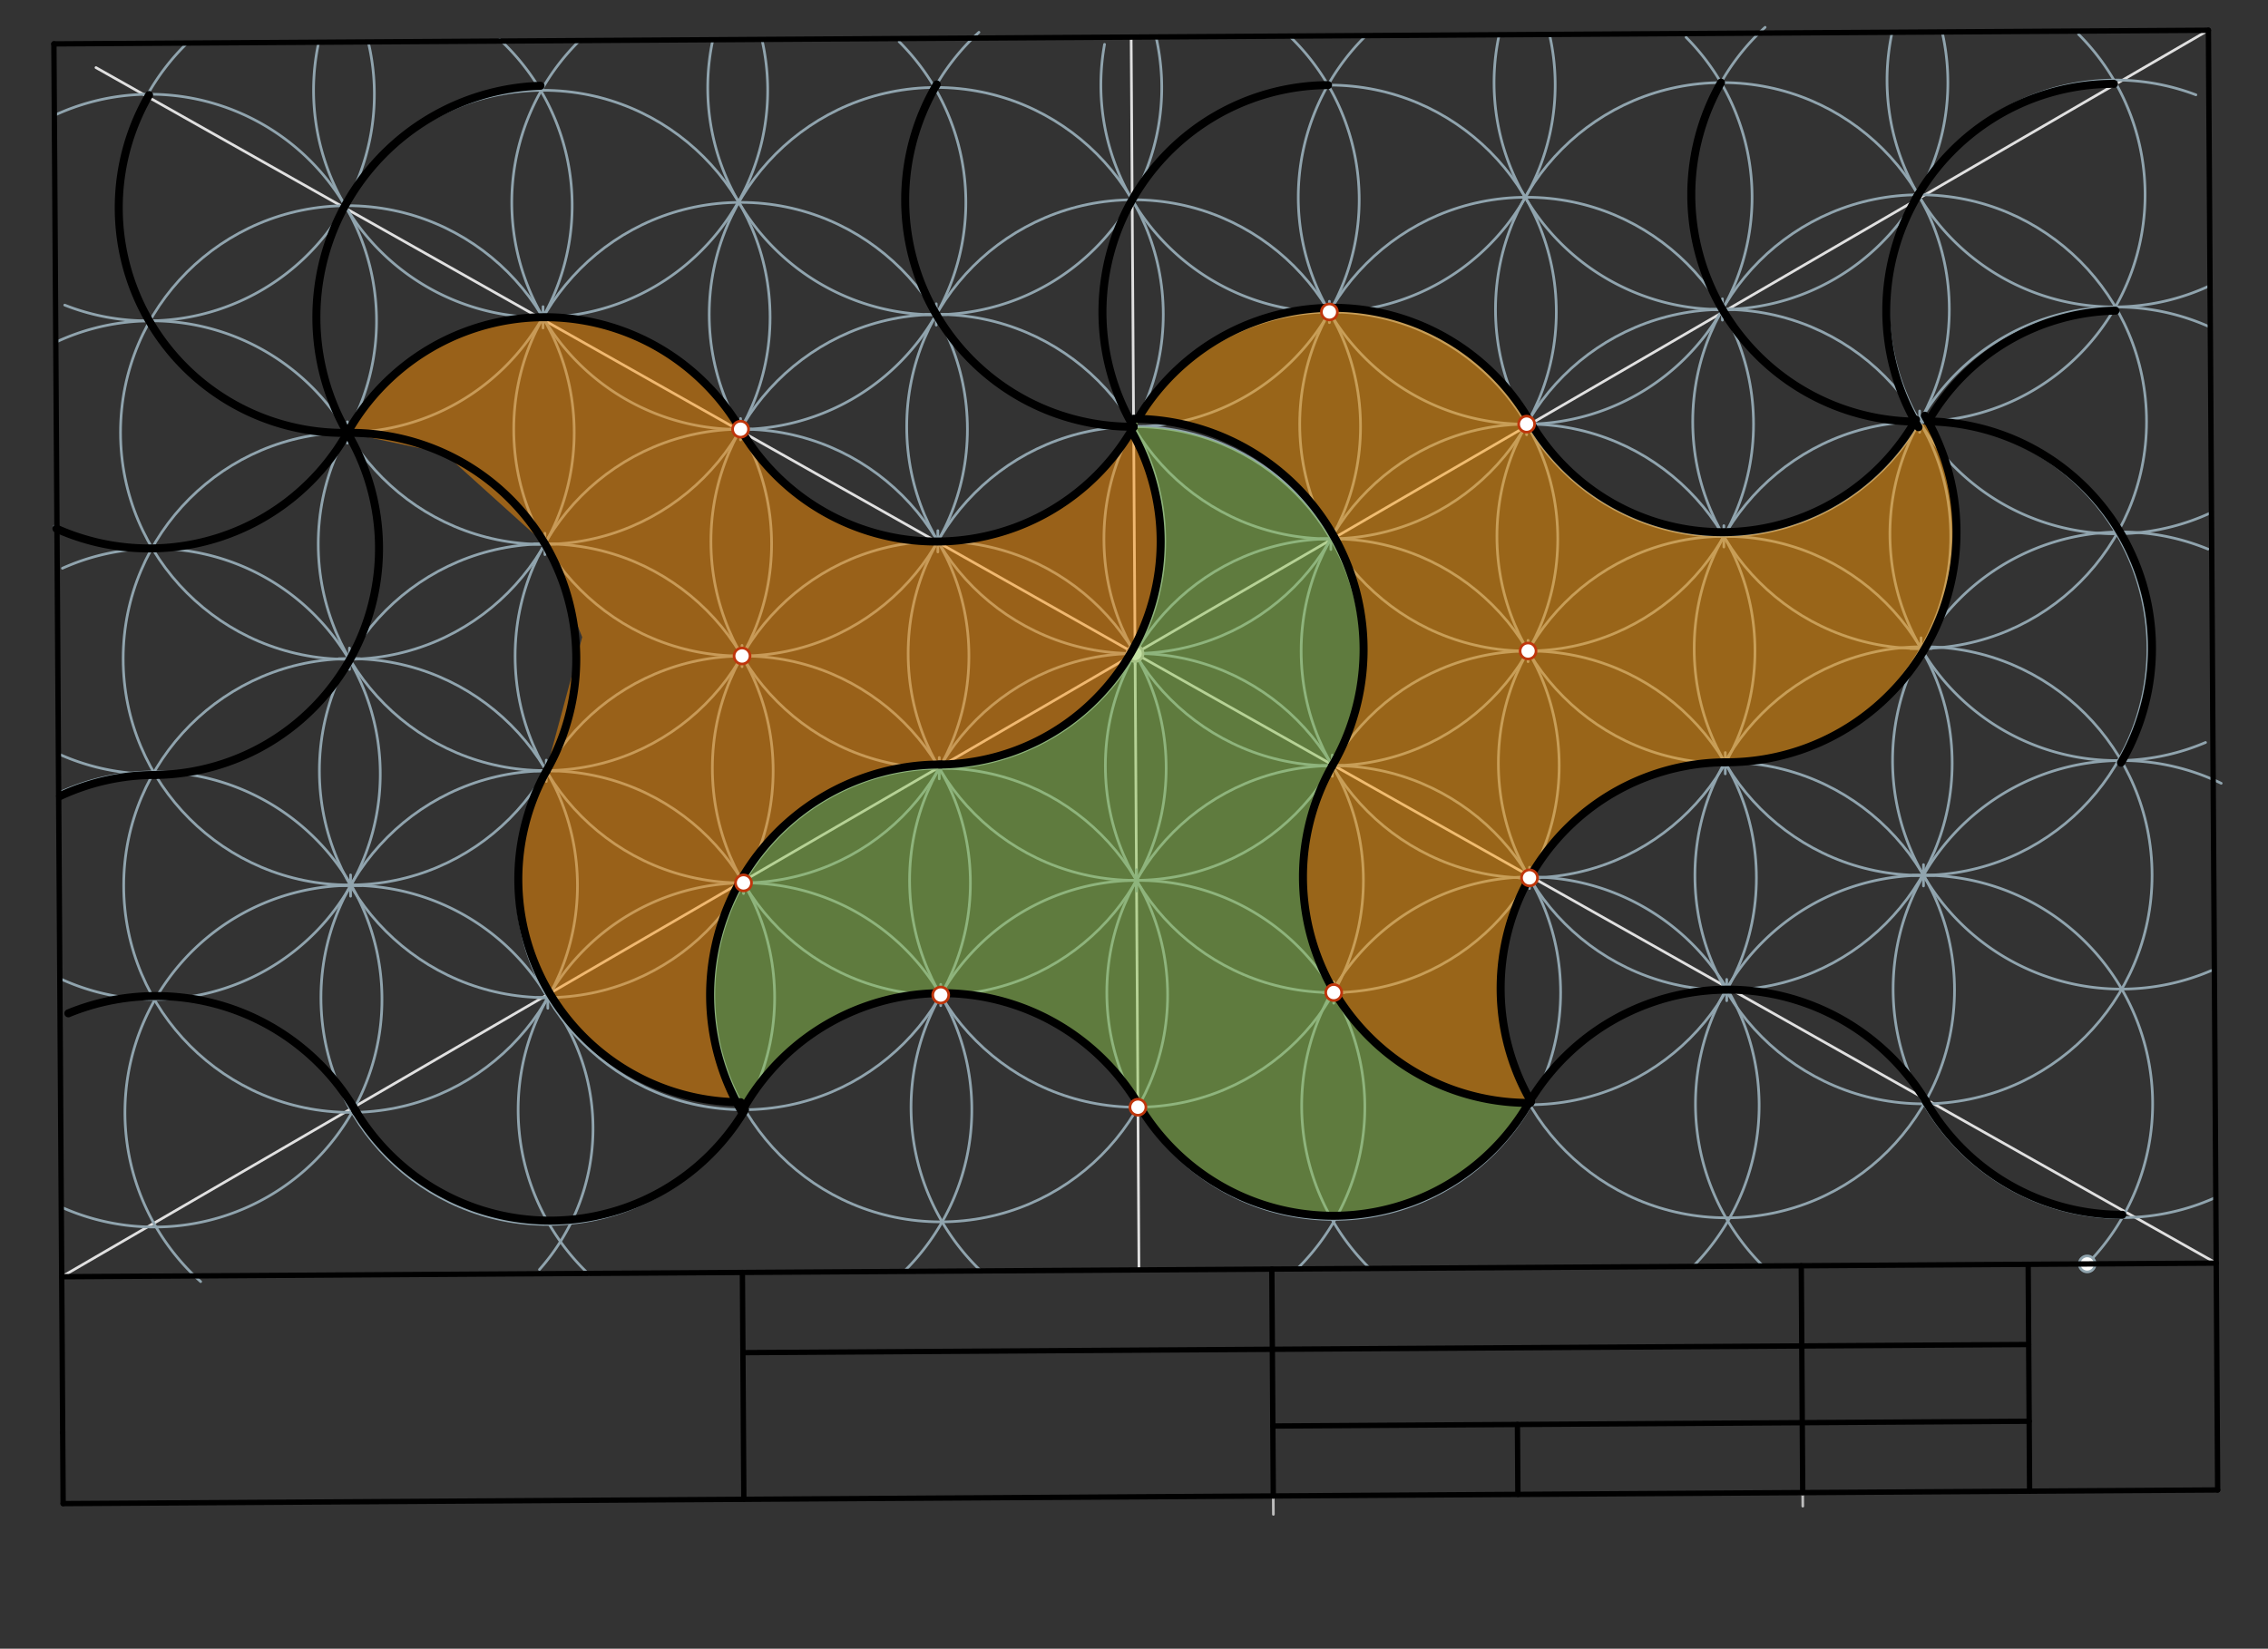 <svg xmlns="http://www.w3.org/2000/svg" class="svg--816" height="100%" preserveAspectRatio="xMidYMid meet" viewBox="0 0 850 618" width="100%"><rect x="0" y="0" width="850" height="618" fill="#333333" stroke="none"/><defs><marker id="marker-arrow" markerHeight="16" markerUnits="userSpaceOnUse" markerWidth="24" orient="auto-start-reverse" refX="24" refY="4" viewBox="0 0 24 8"><path d="M 0 0 L 24 4 L 0 8 z" stroke="inherit"></path></marker></defs><g class="aux-layer--949"><g class="element--733"><line stroke="#BDBDBD" stroke-dasharray="none" stroke-linecap="round" stroke-width="1" x1="477.081" x2="477.239" y1="542.601" y2="567.651"></line></g><g class="element--733"><line stroke="#BDBDBD" stroke-dasharray="none" stroke-linecap="round" stroke-width="1" x1="675.649" x2="675.403" y1="564.585" y2="525.612"></line></g><g class="element--733"><line stroke="#E0E0E0" stroke-dasharray="none" stroke-linecap="round" stroke-width="1" x1="23.123" x2="827.67" y1="478.579" y2="11.338"></line></g><g class="element--733"><line stroke="#E0E0E0" stroke-dasharray="none" stroke-linecap="round" stroke-width="1" x1="35.967" x2="830.595" y1="25.341" y2="473.469"></line></g><g class="element--733"><g class="center--a87"><line x1="421.397" y1="244.959" x2="429.397" y2="244.959" stroke="#90A4AE" stroke-width="1" stroke-linecap="round"></line><line x1="425.397" y1="240.959" x2="425.397" y2="248.959" stroke="#90A4AE" stroke-width="1" stroke-linecap="round"></line><circle class="hit--87b" cx="425.397" cy="244.959" r="4" stroke="none" fill="transparent"></circle></g><circle cx="425.397" cy="244.959" fill="none" r="85.039" stroke="#90A4AE" stroke-dasharray="none" stroke-width="1"></circle></g><g class="element--733"><line stroke="#E0E0E0" stroke-dasharray="none" stroke-linecap="round" stroke-width="1" x1="425.397" x2="423.934" y1="244.959" y2="13.893"></line></g><g class="element--733"><g class="center--a87"><line x1="420.859" y1="159.921" x2="428.859" y2="159.921" stroke="#90A4AE" stroke-width="1" stroke-linecap="round"></line><line x1="424.859" y1="155.921" x2="424.859" y2="163.921" stroke="#90A4AE" stroke-width="1" stroke-linecap="round"></line><circle class="hit--87b" cx="424.859" cy="159.921" r="4" stroke="none" fill="transparent"></circle></g><circle cx="424.859" cy="159.921" fill="none" r="85.039" stroke="#90A4AE" stroke-dasharray="none" stroke-width="1"></circle></g><g class="element--733"><line stroke="#E0E0E0" stroke-dasharray="none" stroke-linecap="round" stroke-width="1" x1="425.397" x2="426.859" y1="244.959" y2="476.024"></line></g><g class="element--733"><g class="center--a87"><line x1="421.935" y1="329.996" x2="429.935" y2="329.996" stroke="#90A4AE" stroke-width="1" stroke-linecap="round"></line><line x1="425.935" y1="325.996" x2="425.935" y2="333.996" stroke="#90A4AE" stroke-width="1" stroke-linecap="round"></line><circle class="hit--87b" cx="425.935" cy="329.996" r="4" stroke="none" fill="transparent"></circle></g><circle cx="425.935" cy="329.996" fill="none" r="85.039" stroke="#90A4AE" stroke-dasharray="none" stroke-width="1"></circle></g><g class="element--733"><g class="center--a87"><line x1="495.311" y1="287.011" x2="503.311" y2="287.011" stroke="#90A4AE" stroke-width="1" stroke-linecap="round"></line><line x1="499.311" y1="283.011" x2="499.311" y2="291.011" stroke="#90A4AE" stroke-width="1" stroke-linecap="round"></line><circle class="hit--87b" cx="499.311" cy="287.011" r="4" stroke="none" fill="transparent"></circle></g><circle cx="499.311" cy="287.011" fill="none" r="85.04" stroke="#90A4AE" stroke-dasharray="none" stroke-width="1"></circle></g><g class="element--733"><g class="center--a87"><line x1="494.773" y1="201.973" x2="502.773" y2="201.973" stroke="#90A4AE" stroke-width="1" stroke-linecap="round"></line><line x1="498.773" y1="197.973" x2="498.773" y2="205.973" stroke="#90A4AE" stroke-width="1" stroke-linecap="round"></line><circle class="hit--87b" cx="498.773" cy="201.973" r="4" stroke="none" fill="transparent"></circle></g><circle cx="498.773" cy="201.973" fill="none" r="85.04" stroke="#90A4AE" stroke-dasharray="none" stroke-width="1"></circle></g><g class="element--733"><g class="center--a87"><line x1="347.483" y1="202.906" x2="355.483" y2="202.906" stroke="#90A4AE" stroke-width="1" stroke-linecap="round"></line><line x1="351.483" y1="198.906" x2="351.483" y2="206.906" stroke="#90A4AE" stroke-width="1" stroke-linecap="round"></line><circle class="hit--87b" cx="351.483" cy="202.906" r="4" stroke="none" fill="transparent"></circle></g><circle cx="351.483" cy="202.906" fill="none" r="85.039" stroke="#90A4AE" stroke-dasharray="none" stroke-width="1"></circle></g><g class="element--733"><g class="center--a87"><line x1="348.021" y1="287.943" x2="356.021" y2="287.943" stroke="#90A4AE" stroke-width="1" stroke-linecap="round"></line><line x1="352.021" y1="283.943" x2="352.021" y2="291.943" stroke="#90A4AE" stroke-width="1" stroke-linecap="round"></line><circle class="hit--87b" cx="352.021" cy="287.943" r="4" stroke="none" fill="transparent"></circle></g><circle cx="352.021" cy="287.943" fill="none" r="85.038" stroke="#90A4AE" stroke-dasharray="none" stroke-width="1"></circle></g><g class="element--733"><g class="center--a87"><line x1="494.233" y1="116.935" x2="502.233" y2="116.935" stroke="#90A4AE" stroke-width="1" stroke-linecap="round"></line><line x1="498.233" y1="112.935" x2="498.233" y2="120.935" stroke="#90A4AE" stroke-width="1" stroke-linecap="round"></line><circle class="hit--87b" cx="498.233" cy="116.935" r="4" stroke="none" fill="transparent"></circle></g><circle cx="498.233" cy="116.935" fill="none" r="85.04" stroke="#90A4AE" stroke-dasharray="none" stroke-width="1"></circle></g><g class="element--733"><g class="center--a87"><line x1="568.148" y1="158.986" x2="576.148" y2="158.986" stroke="#90A4AE" stroke-width="1" stroke-linecap="round"></line><line x1="572.148" y1="154.986" x2="572.148" y2="162.986" stroke="#90A4AE" stroke-width="1" stroke-linecap="round"></line><circle class="hit--87b" cx="572.148" cy="158.986" r="4" stroke="none" fill="transparent"></circle></g><circle cx="572.148" cy="158.986" fill="none" r="85.04" stroke="#90A4AE" stroke-dasharray="none" stroke-width="1"></circle></g><g class="element--733"><g class="center--a87"><line x1="568.688" y1="244.024" x2="576.688" y2="244.024" stroke="#90A4AE" stroke-width="1" stroke-linecap="round"></line><line x1="572.688" y1="240.024" x2="572.688" y2="248.024" stroke="#90A4AE" stroke-width="1" stroke-linecap="round"></line><circle class="hit--87b" cx="572.688" cy="244.024" r="4" stroke="none" fill="transparent"></circle></g><circle cx="572.688" cy="244.024" fill="none" r="85.04" stroke="#90A4AE" stroke-dasharray="none" stroke-width="1"></circle></g><g class="element--733"><g class="center--a87"><line x1="569.226" y1="329.063" x2="577.226" y2="329.063" stroke="#90A4AE" stroke-width="1" stroke-linecap="round"></line><line x1="573.226" y1="325.063" x2="573.226" y2="333.063" stroke="#90A4AE" stroke-width="1" stroke-linecap="round"></line><circle class="hit--87b" cx="573.226" cy="329.063" r="4" stroke="none" fill="transparent"></circle></g><circle cx="573.226" cy="329.063" fill="none" r="85.038" stroke="#90A4AE" stroke-dasharray="none" stroke-width="1"></circle></g><g class="element--733"><g class="center--a87"><line x1="495.853" y1="372.049" x2="503.853" y2="372.049" stroke="#90A4AE" stroke-width="1" stroke-linecap="round"></line><line x1="499.853" y1="368.049" x2="499.853" y2="376.049" stroke="#90A4AE" stroke-width="1" stroke-linecap="round"></line><circle class="hit--87b" cx="499.853" cy="372.049" r="4" stroke="none" fill="transparent"></circle></g><circle cx="499.853" cy="372.049" fill="none" r="85.039" stroke="#90A4AE" stroke-dasharray="none" stroke-width="1"></circle></g><g class="element--733"><path d="M 367.61 476.399 A 85.035 85.035 0 1 1 485.946 475.815" fill="none" stroke="#90A4AE" stroke-dasharray="none" stroke-linecap="round" stroke-width="1"></path></g><g class="element--733"><g class="center--a87"><line x1="348.568" y1="372.98" x2="356.568" y2="372.98" stroke="#90A4AE" stroke-width="1" stroke-linecap="round"></line><line x1="352.568" y1="368.98" x2="352.568" y2="376.98" stroke="#90A4AE" stroke-width="1" stroke-linecap="round"></line><circle class="hit--87b" cx="352.568" cy="372.98" r="4" stroke="none" fill="transparent"></circle></g><circle cx="352.568" cy="372.98" fill="none" r="85.03" stroke="#90A4AE" stroke-dasharray="none" stroke-width="1"></circle></g><g class="element--733"><g class="center--a87"><line x1="274.656" y1="330.943" x2="282.656" y2="330.943" stroke="#90A4AE" stroke-width="1" stroke-linecap="round"></line><line x1="278.656" y1="326.943" x2="278.656" y2="334.943" stroke="#90A4AE" stroke-width="1" stroke-linecap="round"></line><circle class="hit--87b" cx="278.656" cy="330.943" r="4" stroke="none" fill="transparent"></circle></g><circle cx="278.656" cy="330.943" fill="none" r="85.03" stroke="#90A4AE" stroke-dasharray="none" stroke-width="1"></circle></g><g class="element--733"><g class="center--a87"><line x1="274.094" y1="245.915" x2="282.094" y2="245.915" stroke="#90A4AE" stroke-width="1" stroke-linecap="round"></line><line x1="278.094" y1="241.915" x2="278.094" y2="249.915" stroke="#90A4AE" stroke-width="1" stroke-linecap="round"></line><circle class="hit--87b" cx="278.094" cy="245.915" r="4" stroke="none" fill="transparent"></circle></g><circle cx="278.094" cy="245.915" fill="none" r="85.038" stroke="#90A4AE" stroke-dasharray="none" stroke-width="1"></circle></g><g class="element--733"><g class="center--a87"><line x1="273.555" y1="160.878" x2="281.555" y2="160.878" stroke="#90A4AE" stroke-width="1" stroke-linecap="round"></line><line x1="277.555" y1="156.878" x2="277.555" y2="164.878" stroke="#90A4AE" stroke-width="1" stroke-linecap="round"></line><circle class="hit--87b" cx="277.555" cy="160.878" r="4" stroke="none" fill="transparent"></circle></g><circle cx="277.555" cy="160.878" fill="none" r="85.015" stroke="#90A4AE" stroke-dasharray="none" stroke-width="1"></circle></g><g class="element--733"><g class="center--a87"><line x1="346.889" y1="117.869" x2="354.889" y2="117.869" stroke="#90A4AE" stroke-width="1" stroke-linecap="round"></line><line x1="350.889" y1="113.869" x2="350.889" y2="121.869" stroke="#90A4AE" stroke-width="1" stroke-linecap="round"></line><circle class="hit--87b" cx="350.889" cy="117.869" r="4" stroke="none" fill="transparent"></circle></g><circle cx="350.889" cy="117.869" fill="none" r="85.086" stroke="#90A4AE" stroke-dasharray="none" stroke-width="1"></circle></g><g class="element--733"><path d="M 511.961 13.336 A 85.039 85.039 0 1 0 631.908 13.984" fill="none" stroke="#90A4AE" stroke-dasharray="none" stroke-linecap="round" stroke-width="1"></path></g><g class="element--733"><g class="center--a87"><line x1="641.523" y1="116" x2="649.523" y2="116" stroke="#90A4AE" stroke-width="1" stroke-linecap="round"></line><line x1="645.523" y1="112" x2="645.523" y2="120" stroke="#90A4AE" stroke-width="1" stroke-linecap="round"></line><circle class="hit--87b" cx="645.523" cy="116" r="4" stroke="none" fill="transparent"></circle></g><circle cx="645.523" cy="116" fill="none" r="85.039" stroke="#90A4AE" stroke-dasharray="none" stroke-width="1"></circle></g><g class="element--733"><g class="center--a87"><line x1="642.064" y1="201.037" x2="650.064" y2="201.037" stroke="#90A4AE" stroke-width="1" stroke-linecap="round"></line><line x1="646.064" y1="197.037" x2="646.064" y2="205.037" stroke="#90A4AE" stroke-width="1" stroke-linecap="round"></line><circle class="hit--87b" cx="646.064" cy="201.037" r="4" stroke="none" fill="transparent"></circle></g><circle cx="646.064" cy="201.037" fill="none" r="85.043" stroke="#90A4AE" stroke-dasharray="none" stroke-width="1"></circle></g><g class="element--733"><g class="center--a87"><line x1="642.599" y1="286.079" x2="650.599" y2="286.079" stroke="#90A4AE" stroke-width="1" stroke-linecap="round"></line><line x1="646.599" y1="282.079" x2="646.599" y2="290.079" stroke="#90A4AE" stroke-width="1" stroke-linecap="round"></line><circle class="hit--87b" cx="646.599" cy="286.079" r="4" stroke="none" fill="transparent"></circle></g><circle cx="646.599" cy="286.079" fill="none" r="85.038" stroke="#90A4AE" stroke-dasharray="none" stroke-width="1"></circle></g><g class="element--733"><g class="center--a87"><line x1="643.138" y1="371.114" x2="651.138" y2="371.114" stroke="#90A4AE" stroke-width="1" stroke-linecap="round"></line><line x1="647.138" y1="367.114" x2="647.138" y2="375.114" stroke="#90A4AE" stroke-width="1" stroke-linecap="round"></line><circle class="hit--87b" cx="647.138" cy="371.114" r="4" stroke="none" fill="transparent"></circle></g><circle cx="647.138" cy="371.114" fill="none" r="85.378" stroke="#90A4AE" stroke-dasharray="none" stroke-width="1"></circle></g><g class="element--733"><g class="center--a87"><line x1="715.44" y1="158.047" x2="723.44" y2="158.047" stroke="#90A4AE" stroke-width="1" stroke-linecap="round"></line><line x1="719.44" y1="154.047" x2="719.44" y2="162.047" stroke="#90A4AE" stroke-width="1" stroke-linecap="round"></line><circle class="hit--87b" cx="719.44" cy="158.047" r="4" stroke="none" fill="transparent"></circle></g><circle cx="719.44" cy="158.047" fill="none" r="85.039" stroke="#90A4AE" stroke-dasharray="none" stroke-width="1"></circle></g><g class="element--733"><g class="center--a87"><line x1="715.968" y1="243.085" x2="723.968" y2="243.085" stroke="#90A4AE" stroke-width="1" stroke-linecap="round"></line><line x1="719.968" y1="239.085" x2="719.968" y2="247.085" stroke="#90A4AE" stroke-width="1" stroke-linecap="round"></line><circle class="hit--87b" cx="719.968" cy="243.085" r="4" stroke="none" fill="transparent"></circle></g><circle cx="719.968" cy="243.085" fill="none" r="85.019" stroke="#90A4AE" stroke-dasharray="none" stroke-width="1"></circle></g><g class="element--733"><g class="center--a87"><line x1="716.888" y1="328.099" x2="724.888" y2="328.099" stroke="#90A4AE" stroke-width="1" stroke-linecap="round"></line><line x1="720.888" y1="324.099" x2="720.888" y2="332.099" stroke="#90A4AE" stroke-width="1" stroke-linecap="round"></line><circle class="hit--87b" cx="720.888" cy="328.099" r="4" stroke="none" fill="transparent"></circle></g><circle cx="720.888" cy="328.099" fill="none" r="85.669" stroke="#90A4AE" stroke-dasharray="none" stroke-width="1"></circle></g><g class="element--733"><path d="M 782.239 473.775 A 85.668 85.668 0 1 0 660.337 474.159" fill="none" stroke="#90A4AE" stroke-dasharray="none" stroke-linecap="round" stroke-width="1"></path></g><g class="element--733"><path d="M 573.028 328.723 A 85.721 85.721 0 0 1 634.811 474.424" fill="none" stroke="#90A4AE" stroke-dasharray="none" stroke-linecap="round" stroke-width="1"></path></g><g class="element--733"><path d="M 573.419 328.722 A 85.721 85.721 0 0 0 513.605 475.697" fill="none" stroke="#90A4AE" stroke-dasharray="none" stroke-linecap="round" stroke-width="1"></path></g><g class="element--733"><path d="M 352.56 372.995 A 85.015 85.015 0 0 1 339.513 475.896" fill="none" stroke="#90A4AE" stroke-dasharray="none" stroke-linecap="round" stroke-width="1"></path></g><g class="element--733"><path d="M 352.56 372.995 A 85.015 85.015 0 1 0 220.773 477.721" fill="none" stroke="#90A4AE" stroke-dasharray="none" stroke-linecap="round" stroke-width="1"></path></g><g class="element--733"><path d="M 350.889 117.869 A 85.086 85.086 0 0 0 336.978 15.621" fill="none" stroke="#90A4AE" stroke-dasharray="none" stroke-linecap="round" stroke-width="1"></path></g><g class="element--733"><path d="M 350.889 117.869 A 85.086 85.086 0 1 1 217.474 14.964" fill="none" stroke="#90A4AE" stroke-dasharray="none" stroke-linecap="round" stroke-width="1"></path></g><g class="element--733"><path d="M 350.889 117.869 A 85.086 85.086 0 1 0 483.836 14.077" fill="none" stroke="#90A4AE" stroke-dasharray="none" stroke-linecap="round" stroke-width="1"></path></g><g class="element--733"><path d="M 350.889 117.869 A 85.086 85.086 0 0 1 366.884 12.106" fill="none" stroke="#90A4AE" stroke-dasharray="none" stroke-linecap="round" stroke-width="1"></path></g><g class="element--733"><g class="center--a87"><line x1="200.734" y1="288.923" x2="208.734" y2="288.923" stroke="#90A4AE" stroke-width="1" stroke-linecap="round"></line><line x1="204.734" y1="284.923" x2="204.734" y2="292.923" stroke="#90A4AE" stroke-width="1" stroke-linecap="round"></line><circle class="hit--87b" cx="204.734" cy="288.923" r="4" stroke="none" fill="transparent"></circle></g><circle cx="204.734" cy="288.923" fill="none" r="85.03" stroke="#90A4AE" stroke-dasharray="none" stroke-width="1"></circle></g><g class="element--733"><g class="center--a87"><line x1="201.303" y1="373.952" x2="209.303" y2="373.952" stroke="#90A4AE" stroke-width="1" stroke-linecap="round"></line><line x1="205.303" y1="369.952" x2="205.303" y2="377.952" stroke="#90A4AE" stroke-width="1" stroke-linecap="round"></line><circle class="hit--87b" cx="205.303" cy="373.952" r="4" stroke="none" fill="transparent"></circle></g><circle cx="205.303" cy="373.952" fill="none" r="85.016" stroke="#90A4AE" stroke-dasharray="none" stroke-width="1"></circle></g><g class="element--733"><g class="center--a87"><line x1="200.226" y1="203.895" x2="208.226" y2="203.895" stroke="#90A4AE" stroke-width="1" stroke-linecap="round"></line><line x1="204.226" y1="199.895" x2="204.226" y2="207.895" stroke="#90A4AE" stroke-width="1" stroke-linecap="round"></line><circle class="hit--87b" cx="204.226" cy="203.895" r="4" stroke="none" fill="transparent"></circle></g><circle cx="204.226" cy="203.895" fill="none" r="84.953" stroke="#90A4AE" stroke-dasharray="none" stroke-width="1"></circle></g><g class="element--733"><g class="center--a87"><line x1="199.518" y1="118.945" x2="207.518" y2="118.945" stroke="#90A4AE" stroke-width="1" stroke-linecap="round"></line><line x1="203.518" y1="114.945" x2="203.518" y2="122.945" stroke="#90A4AE" stroke-width="1" stroke-linecap="round"></line><circle class="hit--87b" cx="203.518" cy="118.945" r="4" stroke="none" fill="transparent"></circle></g><circle cx="203.518" cy="118.945" fill="none" r="85.095" stroke="#90A4AE" stroke-dasharray="none" stroke-width="1"></circle></g><g class="element--733"><g class="center--a87"><line x1="127.39" y1="331.945" x2="135.39" y2="331.945" stroke="#90A4AE" stroke-width="1" stroke-linecap="round"></line><line x1="131.39" y1="327.945" x2="131.39" y2="335.945" stroke="#90A4AE" stroke-width="1" stroke-linecap="round"></line><circle class="hit--87b" cx="131.39" cy="331.945" r="4" stroke="none" fill="transparent"></circle></g><circle cx="131.39" cy="331.945" fill="none" r="85.03" stroke="#90A4AE" stroke-dasharray="none" stroke-width="1"></circle></g><g class="element--733"><g class="center--a87"><line x1="126.972" y1="246.915" x2="134.972" y2="246.915" stroke="#90A4AE" stroke-width="1" stroke-linecap="round"></line><line x1="130.972" y1="242.915" x2="130.972" y2="250.915" stroke="#90A4AE" stroke-width="1" stroke-linecap="round"></line><circle class="hit--87b" cx="130.972" cy="246.915" r="4" stroke="none" fill="transparent"></circle></g><circle cx="130.972" cy="246.915" fill="none" r="84.807" stroke="#90A4AE" stroke-dasharray="none" stroke-width="1"></circle></g><g class="element--733"><g class="center--a87"><line x1="126.185" y1="162.112" x2="134.185" y2="162.112" stroke="#90A4AE" stroke-width="1" stroke-linecap="round"></line><line x1="130.185" y1="158.112" x2="130.185" y2="166.112" stroke="#90A4AE" stroke-width="1" stroke-linecap="round"></line><circle class="hit--87b" cx="130.185" cy="162.112" r="4" stroke="none" fill="transparent"></circle></g><circle cx="130.185" cy="162.112" fill="none" r="85.015" stroke="#90A4AE" stroke-dasharray="none" stroke-width="1"></circle></g><g class="element--733"><path d="M 203.425 118.946 A 85.015 85.015 0 1 1 69.899 16.401" fill="none" stroke="#90A4AE" stroke-dasharray="none" stroke-linecap="round" stroke-width="1"></path></g><g class="element--733"><path d="M 203.425 118.946 A 85.015 85.015 0 0 0 187.277 14.808" fill="none" stroke="#90A4AE" stroke-dasharray="none" stroke-linecap="round" stroke-width="1"></path></g><g class="element--733"><path d="M 203.425 118.946 A 85.095 85.095 0 0 1 119.457 15.803" fill="none" stroke="#90A4AE" stroke-dasharray="none" stroke-linecap="round" stroke-width="1"></path></g><g class="element--733"><path d="M 203.425 118.946 A 85.095 85.095 0 0 0 285.567 14.874" fill="none" stroke="#90A4AE" stroke-dasharray="none" stroke-linecap="round" stroke-width="1"></path></g><g class="element--733"><path d="M 276.758 75.618 A 85.078 85.078 0 0 0 433.256 13.895" fill="none" stroke="#90A4AE" stroke-dasharray="none" stroke-linecap="round" stroke-width="1"></path></g><g class="element--733"><path d="M 276.758 75.618 A 85.078 85.078 0 0 1 267.165 14.904" fill="none" stroke="#90A4AE" stroke-dasharray="none" stroke-linecap="round" stroke-width="1"></path></g><g class="element--733"><path d="M 129.329 77.101 A 84.934 84.934 0 0 0 20.046 43.403" fill="none" stroke="#90A4AE" stroke-dasharray="none" stroke-linecap="round" stroke-width="1"></path></g><g class="element--733"><path d="M 129.329 77.101 A 84.934 84.934 0 0 1 20.402 197.296" fill="none" stroke="#90A4AE" stroke-dasharray="none" stroke-linecap="round" stroke-width="1"></path></g><g class="element--733"><path d="M 56.182 120.266 A 84.934 84.934 0 0 0 138.026 15.784" fill="none" stroke="#90A4AE" stroke-dasharray="none" stroke-linecap="round" stroke-width="1"></path></g><g class="element--733"><path d="M 56.182 120.266 A 84.934 84.934 0 0 1 24.262 114.367" fill="none" stroke="#90A4AE" stroke-dasharray="none" stroke-linecap="round" stroke-width="1"></path></g><g class="element--733"><path d="M 130.092 162.112 A 84.934 84.934 0 0 0 20.824 128.304" fill="none" stroke="#90A4AE" stroke-dasharray="none" stroke-linecap="round" stroke-width="1"></path></g><g class="element--733"><path d="M 130.092 162.112 A 84.934 84.934 0 0 1 21.901 282.586" fill="none" stroke="#90A4AE" stroke-dasharray="none" stroke-linecap="round" stroke-width="1"></path></g><g class="element--733"><path d="M 130.761 247.124 A 84.519 84.519 0 0 0 23.394 213.013" fill="none" stroke="#90A4AE" stroke-dasharray="none" stroke-linecap="round" stroke-width="1"></path></g><g class="element--733"><path d="M 130.761 247.124 A 84.519 84.519 0 0 1 22.592 366.87" fill="none" stroke="#90A4AE" stroke-dasharray="none" stroke-linecap="round" stroke-width="1"></path></g><g class="element--733"><path d="M 131.572 331.721 A 85.3 85.3 0 0 0 21.669 297.4" fill="none" stroke="#90A4AE" stroke-dasharray="none" stroke-linecap="round" stroke-width="1"></path></g><g class="element--733"><path d="M 131.572 331.721 A 85.3 85.3 0 0 1 23.026 452.508" fill="none" stroke="#90A4AE" stroke-dasharray="none" stroke-linecap="round" stroke-width="1"></path></g><g class="element--733"><path d="M 205.319 373.952 A 85.084 85.084 0 1 0 75.208 480.407" fill="none" stroke="#90A4AE" stroke-dasharray="none" stroke-linecap="round" stroke-width="1"></path></g><g class="element--733"><path d="M 205.319 373.952 A 79.588 79.588 0 0 1 202.18 475.874" fill="none" stroke="#90A4AE" stroke-dasharray="none" stroke-linecap="round" stroke-width="1"></path></g><g class="element--733"><path d="M 645.526 115.996 A 85.036 85.036 0 0 1 661.53 10.238" fill="none" stroke="#90A4AE" stroke-dasharray="none" stroke-linecap="round" stroke-width="1"></path></g><g class="element--733"><path d="M 645.526 115.996 A 85.036 85.036 0 1 0 778.989 12.844" fill="none" stroke="#90A4AE" stroke-dasharray="none" stroke-linecap="round" stroke-width="1"></path></g><g class="element--733"><path d="M 719.438 158.043 A 85.039 85.039 0 0 1 822.978 35.544" fill="none" stroke="#90A4AE" stroke-dasharray="none" stroke-linecap="round" stroke-width="1"></path></g><g class="element--733"><path d="M 719.438 158.043 A 85.039 85.039 0 0 0 828.373 192.3" fill="none" stroke="#90A4AE" stroke-dasharray="none" stroke-linecap="round" stroke-width="1"></path></g><g class="element--733"><path d="M 718.892 73.009 A 85.039 85.039 0 0 1 709.14 12.058" fill="none" stroke="#90A4AE" stroke-dasharray="none" stroke-linecap="round" stroke-width="1"></path></g><g class="element--733"><path d="M 718.892 73.009 A 85.039 85.039 0 0 0 828.179 107.098" fill="none" stroke="#90A4AE" stroke-dasharray="none" stroke-linecap="round" stroke-width="1"></path></g><g class="element--733"><path d="M 719.438 158.043 A 85.004 85.004 0 0 0 826.589 278.311" fill="none" stroke="#90A4AE" stroke-dasharray="none" stroke-linecap="round" stroke-width="1"></path></g><g class="element--733"><path d="M 719.438 158.043 A 85.004 85.004 0 0 1 828.361 122.648" fill="none" stroke="#90A4AE" stroke-dasharray="none" stroke-linecap="round" stroke-width="1"></path></g><g class="element--733"><path d="M 795.184 370.751 A 85.673 85.673 0 1 1 827.474 205.81" fill="none" stroke="#90A4AE" stroke-dasharray="none" stroke-linecap="round" stroke-width="1"></path></g><g class="element--733"><path d="M 795.184 370.751 A 85.673 85.673 0 0 0 828.721 363.824" fill="none" stroke="#90A4AE" stroke-dasharray="none" stroke-linecap="round" stroke-width="1"></path></g><g class="element--733"><path d="M 794.972 285.079 A 85.673 85.673 0 1 0 830.278 448.907" fill="none" stroke="#90A4AE" stroke-dasharray="none" stroke-linecap="round" stroke-width="1"></path></g><g class="element--733"><path d="M 793.519 285.095 A 85.673 85.673 0 0 1 832.462 293.614" fill="none" stroke="#90A4AE" stroke-dasharray="none" stroke-linecap="round" stroke-width="1"></path></g><g class="element--733"><path d="M 498.261 116.98 A 85.131 85.131 0 0 0 580.739 13.001" fill="none" stroke="#90A4AE" stroke-dasharray="none" stroke-linecap="round" stroke-width="1"></path></g><g class="element--733"><path d="M 498.261 116.98 A 85.131 85.131 0 0 1 413.961 16.631" fill="none" stroke="#90A4AE" stroke-dasharray="none" stroke-linecap="round" stroke-width="1"></path></g><g class="element--733"><path d="M 645.526 115.996 A 85.036 85.036 0 0 1 561.864 13.008" fill="none" stroke="#90A4AE" stroke-dasharray="none" stroke-linecap="round" stroke-width="1"></path></g><g class="element--733"><path d="M 645.526 115.996 A 85.036 85.036 0 0 0 727.888 12.043" fill="none" stroke="#90A4AE" stroke-dasharray="none" stroke-linecap="round" stroke-width="1"></path></g><g class="element--733"><circle cx="425.397" cy="244.959" r="3" stroke="#BDBDBD" stroke-width="1" fill="#ffffff"></circle>}</g><g class="element--733"><circle cx="782.239" cy="473.775" r="3" stroke="#90A4AE" stroke-width="1" fill="#ffffff"></circle>}</g></g><g class="main-layer--75a"><g class="element--733"><g fill="#FF8F00" opacity="0.5"><path d="M 130.269 162.255 L 130.2 162.216 L 130.2 162.216 A 84.95 84.95 0 0 1 277.56 160.928 L 277.548 160.908 A 85.037 85.037 0 0 0 351.407 202.991 L 351.407 202.991 L 351.407 202.991 A 85.037 85.037 0 0 0 424.863 159.986 L 423.977 161.508 L 423.977 161.508 A 83.589 83.589 0 0 1 424.524 243.503 L 424.524 243.503 L 424.524 243.503 A 83.589 83.589 0 0 1 352.786 286.569 L 352.786 286.569 L 352.786 286.569 A 86.426 86.426 0 0 0 277.826 329.587 L 277.826 329.587 L 277.826 329.587 A 86.426 86.426 0 0 0 277.568 415.956 L 277.582 413.154 L 277.582 413.154 A 83.568 83.568 0 0 1 206.122 372.507 L 206.122 372.507 L 206.122 372.507 A 83.568 83.568 0 0 1 204.513 289.477 L 218.2 238.838 L 204.227 203.888 L 166.613 169.961 L 130.2 162.216 Z" stroke="none"></path></g></g><g class="element--733"><g fill="#8BC34A" opacity="0.5"><path d="M 426.443 156.999 L 426.408 159.925 L 426.408 159.925 A 85.039 85.039 0 0 1 499.311 287.011 L 499.313 287.012 L 499.313 287.012 A 84.698 84.698 0 0 0 573.554 413.42 L 572.98 413.421 L 572.98 413.421 A 84.695 84.695 0 0 1 427.28 415.025 L 427.28 415.025 L 427.28 415.025 A 85.732 85.732 0 0 0 278.792 415.255 L 278.792 415.255 L 278.792 415.255 A 85.03 85.03 0 0 1 350.21 287.982 L 352.786 286.569 L 352.786 286.569 A 83.589 83.589 0 0 0 423.977 161.508 Z" stroke="none"></path></g></g><g class="element--733"><g fill="#FF9800" opacity="0.5"><path d="M 426.443 156.999 L 426.443 156.999 L 426.443 156.999 A 86.525 86.525 0 0 1 499.313 287.012 L 499.313 287.012 L 499.313 287.012 A 84.698 84.698 0 0 0 573.554 413.42 L 573.548 412.479 L 573.548 412.479 A 84.752 84.752 0 0 1 646.423 285.74 L 646.423 285.74 L 646.423 285.74 A 86.272 86.272 0 0 0 723.55 159.705 L 719.069 158.694 L 719.069 158.694 A 85.039 85.039 0 0 1 647.016 201.026 L 647.016 201.026 L 647.016 201.026 A 85.039 85.039 0 0 1 571.698 158.207 L 573.049 157.435 L 573.049 157.435 A 85.139 85.139 0 0 0 426.443 156.999 Z" stroke="none"></path></g></g><g class="element--733"><line stroke="#000000" stroke-dasharray="none" stroke-linecap="round" stroke-width="2" x1="23.493" x2="20.198" y1="536.993" y2="16.449"></line></g><g class="element--733"><line stroke="#000000" stroke-dasharray="none" stroke-linecap="round" stroke-width="2" x1="20.198" x2="827.67" y1="16.449" y2="11.338"></line></g><g class="element--733"><line stroke="#000000" stroke-dasharray="none" stroke-linecap="round" stroke-width="2" x1="23.493" x2="23.662" y1="536.993" y2="563.617"></line></g><g class="element--733"><line stroke="#000000" stroke-dasharray="none" stroke-linecap="round" stroke-width="2" x1="23.662" x2="831.133" y1="563.617" y2="558.506"></line></g><g class="element--733"><line stroke="#000000" stroke-dasharray="none" stroke-linecap="round" stroke-width="2" x1="831.133" x2="827.67" y1="558.506" y2="11.338"></line></g><g class="element--733"><line stroke="#000000" stroke-dasharray="none" stroke-linecap="round" stroke-width="2" x1="278.775" x2="278.236" y1="562.002" y2="476.964"></line></g><g class="element--733"><line stroke="#000000" stroke-dasharray="none" stroke-linecap="round" stroke-width="2" x1="477.196" x2="476.658" y1="560.746" y2="475.709"></line></g><g class="element--733"><line stroke="#000000" stroke-dasharray="none" stroke-linecap="round" stroke-width="2" x1="675.617" x2="675.079" y1="559.49" y2="474.453"></line></g><g class="element--733"><line stroke="#000000" stroke-dasharray="none" stroke-linecap="round" stroke-width="2" x1="760.655" x2="760.116" y1="558.952" y2="473.915"></line></g><g class="element--733"><line stroke="#000000" stroke-dasharray="none" stroke-linecap="round" stroke-width="2" x1="23.123" x2="830.595" y1="478.579" y2="473.469"></line></g><g class="element--733"><line stroke="#000000" stroke-dasharray="none" stroke-linecap="round" stroke-width="2" x1="278.427" x2="760.307" y1="507.033" y2="503.983"></line></g><g class="element--733"><line stroke="#000000" stroke-dasharray="none" stroke-linecap="round" stroke-width="2" x1="477.03" x2="760.489" y1="534.538" y2="532.744"></line></g><g class="element--733"><line stroke="#000000" stroke-dasharray="none" stroke-linecap="round" stroke-width="2" x1="568.706" x2="568.872" y1="533.958" y2="560.166"></line></g><g class="element--733"><path d="M 130.177 162.256 A 84.95 84.95 0 0 1 277.56 160.928" fill="none" stroke="#000000" stroke-dasharray="none" stroke-linecap="round" stroke-width="3"></path></g><g class="element--733"><path d="M 130.177 162.256 A 86.797 86.797 0 0 1 202.561 32.154" fill="none" stroke="#000000" stroke-dasharray="none" stroke-linecap="round" stroke-width="3"></path></g><g class="element--733"><path d="M 130.177 162.256 A 84.366 84.366 0 0 1 55.865 35.621" fill="none" stroke="#000000" stroke-dasharray="none" stroke-linecap="round" stroke-width="3"></path></g><g class="element--733"><path d="M 130.177 162.256 A 85.309 85.309 0 0 1 21.148 198.171" fill="none" stroke="#000000" stroke-dasharray="none" stroke-linecap="round" stroke-width="3"></path></g><g class="element--733"><path d="M 130.177 162.256 A 84.934 84.934 0 0 1 57.654 290.502" fill="none" stroke="#000000" stroke-dasharray="none" stroke-linecap="round" stroke-width="3"></path></g><g class="element--733"><path d="M 130.177 162.256 A 84.665 84.665 0 0 1 204.819 288.92" fill="none" stroke="#000000" stroke-dasharray="none" stroke-linecap="round" stroke-width="3"></path></g><g class="element--733"><path d="M 277.548 160.908 A 85.037 85.037 0 0 0 424.863 159.986" fill="none" stroke="#000000" stroke-dasharray="none" stroke-linecap="round" stroke-width="3"></path></g><g class="element--733"><path d="M 423.977 161.508 A 83.589 83.589 0 0 1 352.007 286.578" fill="none" stroke="#000000" stroke-dasharray="none" stroke-linecap="round" stroke-width="3"></path></g><g class="element--733"><path d="M 352.786 286.569 A 86.426 86.426 0 0 0 277.99 416.686" fill="none" stroke="#000000" stroke-dasharray="none" stroke-linecap="round" stroke-width="3"></path></g><g class="element--733"><path d="M 204.862 288.845 A 83.568 83.568 0 0 0 277.582 413.154" fill="none" stroke="#000000" stroke-dasharray="none" stroke-linecap="round" stroke-width="3"></path></g><g class="element--733"><path d="M 58.219 290.497 A 84.146 84.146 0 0 0 22.508 298.398" fill="none" stroke="#000000" stroke-dasharray="none" stroke-linecap="round" stroke-width="3"></path></g><g class="element--733"><path d="M 279.209 415.972 A 85.035 85.035 0 0 1 133.18 416.215" fill="none" stroke="#000000" stroke-dasharray="none" stroke-linecap="round" stroke-width="3"></path></g><g class="element--733"><path d="M 133.623 416.946 A 86.577 86.577 0 0 0 25.62 379.841" fill="none" stroke="#000000" stroke-dasharray="none" stroke-linecap="round" stroke-width="3"></path></g><g class="element--733"><path d="M 350.94 117.956 A 85.041 85.041 0 0 0 424.858 159.96" fill="none" stroke="#000000" stroke-dasharray="none" stroke-linecap="round" stroke-width="3"></path></g><g class="element--733"><path d="M 350.94 117.956 A 85.041 85.041 0 0 1 351.073 31.659" fill="none" stroke="#000000" stroke-dasharray="none" stroke-linecap="round" stroke-width="3"></path></g><g class="element--733"><path d="M 424.835 159.96 A 85.08 85.08 0 0 1 497.721 31.902" fill="none" stroke="#000000" stroke-dasharray="none" stroke-linecap="round" stroke-width="3"></path></g><g class="element--733"><path d="M 499.313 287.012 A 86.525 86.525 0 0 0 424.846 156.979" fill="none" stroke="#000000" stroke-dasharray="none" stroke-linecap="round" stroke-width="3"></path></g><g class="element--733"><path d="M 499.313 287.012 A 84.698 84.698 0 0 0 573.565 413.42" fill="none" stroke="#000000" stroke-dasharray="none" stroke-linecap="round" stroke-width="3"></path></g><g class="element--733"><path d="M 572.98 413.421 A 84.695 84.695 0 0 1 427.067 414.672" fill="none" stroke="#000000" stroke-dasharray="none" stroke-linecap="round" stroke-width="3"></path></g><g class="element--733"><path d="M 427.28 415.025 A 85.732 85.732 0 0 0 278.585 415.617" fill="none" stroke="#000000" stroke-dasharray="none" stroke-linecap="round" stroke-width="3"></path></g><g class="element--733"><path d="M 426.443 156.999 A 85.139 85.139 0 0 1 573.498 158.209" fill="none" stroke="#000000" stroke-dasharray="none" stroke-linecap="round" stroke-width="3"></path></g><g class="element--733"><path d="M 573.049 157.435 A 83.486 83.486 0 0 0 718.092 157.277" fill="none" stroke="#000000" stroke-dasharray="none" stroke-linecap="round" stroke-width="3"></path></g><g class="element--733"><path d="M 717.655 158.036 A 85.032 85.032 0 0 1 644.986 30.964" fill="none" stroke="#000000" stroke-dasharray="none" stroke-linecap="round" stroke-width="3"></path></g><g class="element--733"><path d="M 646.423 285.74 A 86.272 86.272 0 0 0 721.411 155.833" fill="none" stroke="#000000" stroke-dasharray="none" stroke-linecap="round" stroke-width="3"></path></g><g class="element--733"><path d="M 646.423 285.74 A 84.752 84.752 0 0 0 573.812 412.939" fill="none" stroke="#000000" stroke-dasharray="none" stroke-linecap="round" stroke-width="3"></path></g><g class="element--733"><path d="M 572.98 413.421 A 86.75 86.75 0 0 1 722.025 413.21" fill="none" stroke="#000000" stroke-dasharray="none" stroke-linecap="round" stroke-width="3"></path></g><g class="element--733"><path d="M 721.71 412.688 A 84.599 84.599 0 0 0 795.389 455.351" fill="none" stroke="#000000" stroke-dasharray="none" stroke-linecap="round" stroke-width="3"></path></g><g class="element--733"><path d="M 722.62 157.963 A 85.04 85.04 0 0 1 794.899 285.901" fill="none" stroke="#000000" stroke-dasharray="none" stroke-linecap="round" stroke-width="3"></path></g><g class="element--733"><path d="M 722.62 157.963 A 82.967 82.967 0 0 1 792.818 116.456" fill="none" stroke="#000000" stroke-dasharray="none" stroke-linecap="round" stroke-width="3"></path></g><g class="element--733"><path d="M 718.894 73.013 A 85.036 85.036 0 0 0 719.004 160.126" fill="none" stroke="#000000" stroke-dasharray="none" stroke-linecap="round" stroke-width="3"></path></g><g class="element--733"><path d="M 718.071 74.427 A 85.036 85.036 0 0 1 792.258 31.442" fill="none" stroke="#000000" stroke-dasharray="none" stroke-linecap="round" stroke-width="3"></path></g><g class="element--733"><circle cx="498.233" cy="116.935" r="3" stroke="#BF360C" stroke-width="1" fill="#ffffff"></circle>}</g><g class="element--733"><circle cx="572.149" cy="158.986" r="3" stroke="#BF360C" stroke-width="1" fill="#ffffff"></circle>}</g><g class="element--733"><circle cx="572.687" cy="244.027" r="3" stroke="#BF360C" stroke-width="1" fill="#ffffff"></circle>}</g><g class="element--733"><circle cx="573.226" cy="329.063" r="3" stroke="#BF360C" stroke-width="1" fill="#ffffff"></circle>}</g><g class="element--733"><circle cx="426.477" cy="415.034" r="3" stroke="#BF360C" stroke-width="1" fill="#ffffff"></circle>}</g><g class="element--733"><circle cx="499.848" cy="372.049" r="3" stroke="#BF360C" stroke-width="1" fill="#ffffff"></circle>}</g><g class="element--733"><circle cx="352.568" cy="372.98" r="3" stroke="#BF360C" stroke-width="1" fill="#ffffff"></circle>}</g><g class="element--733"><circle cx="277.555" cy="160.878" r="3" stroke="#BF360C" stroke-width="1" fill="#ffffff"></circle>}</g><g class="element--733"><circle cx="278.108" cy="245.892" r="3" stroke="#BF360C" stroke-width="1" fill="#ffffff"></circle>}</g><g class="element--733"><circle cx="278.651" cy="330.952" r="3" stroke="#BF360C" stroke-width="1" fill="#ffffff"></circle>}</g></g><g class="snaps-layer--ac6"></g><g class="temp-layer--52d"></g></svg>
